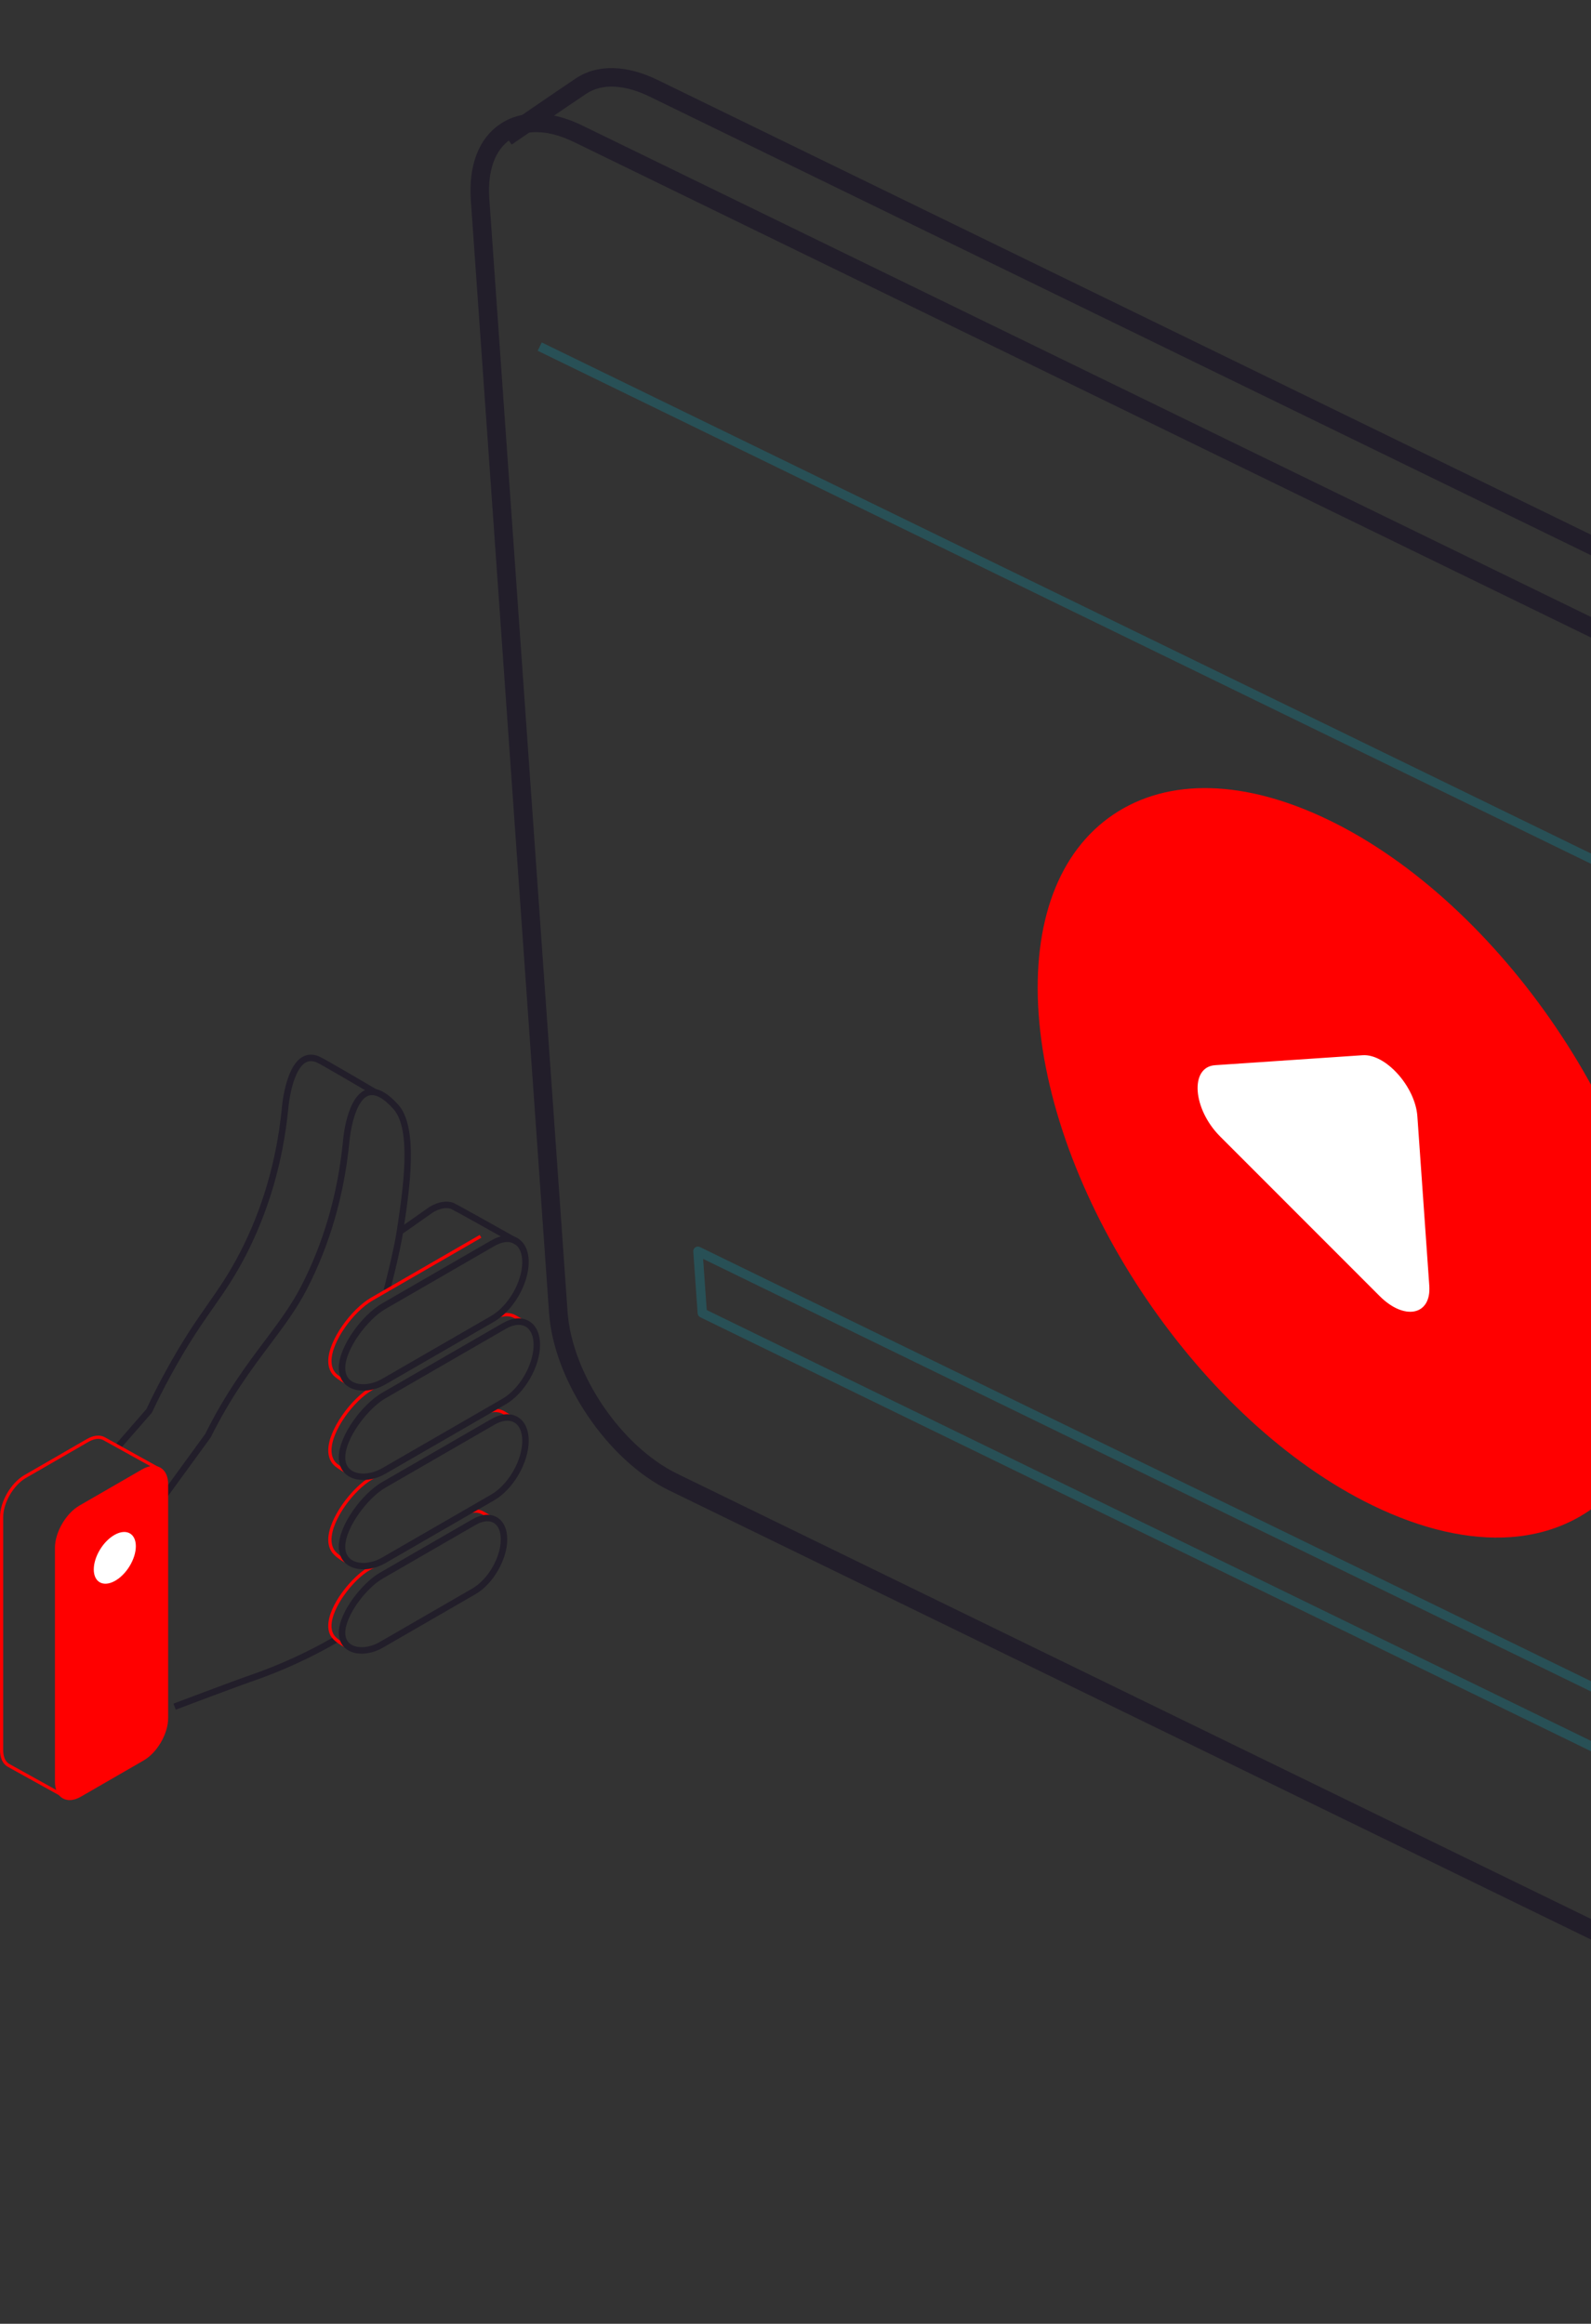 <svg width="89" height="130" viewBox="0 0 89 130" fill="none" xmlns="http://www.w3.org/2000/svg">
<rect x="0" y="0" width="89" height="130" fill="#333333" stroke="none"/>
<path d="M123.13 122.822C123.256 122.737 126.27 120.772 127.267 120.023C128.362 119.198 128.893 117.722 128.763 115.868L124.398 53.789C124.132 50.005 121.13 45.569 117.704 43.899L36.794 4.476C35.034 3.619 33.407 3.586 32.212 4.386C31.219 5.05 28.035 7.235 28.035 7.235L28.62 8.089C28.62 8.089 31.798 5.911 32.792 5.248C33.665 4.661 34.929 4.717 36.344 5.406L117.254 44.83C120.384 46.353 123.126 50.406 123.369 53.861L127.734 115.937C127.839 117.431 127.452 118.587 126.646 119.193C125.676 119.925 122.596 121.932 122.567 121.953L123.13 122.822Z" fill="#221E2A"/>
<path d="M121.458 123.57C122.092 123.525 122.673 123.333 123.174 122.993C124.365 122.19 124.946 120.675 124.81 118.73L120.433 56.477C120.166 52.684 117.154 48.232 113.721 46.56L32.58 7.024C30.81 6.162 29.174 6.132 27.974 6.943C26.783 7.746 26.201 9.261 26.338 11.206L30.715 73.459C30.982 77.252 33.994 81.704 37.427 83.376L118.568 122.912C119.596 123.411 120.579 123.631 121.458 123.57ZM29.769 7.398C30.463 7.349 31.268 7.534 32.127 7.955L113.268 47.49C116.405 49.02 119.157 53.081 119.401 56.549L123.778 118.803C123.887 120.363 123.468 121.546 122.595 122.135C121.716 122.728 120.449 122.673 119.024 121.981L37.883 82.445C34.746 80.915 31.994 76.854 31.75 73.386L27.373 11.13C27.263 9.569 27.683 8.386 28.556 7.797C28.904 7.562 29.315 7.43 29.769 7.398Z" fill="#221E2A"/>
<path d="M30.305 19.157L118.422 62.08L118.195 62.545L30.078 19.622L30.305 19.157Z" fill="#285056"/>
<path d="M115.15 110.672C115.194 110.669 115.24 110.653 115.276 110.629C115.354 110.576 115.395 110.488 115.388 110.394L115.145 106.936C115.138 106.842 115.082 106.761 115.001 106.72L39.154 69.763C39.069 69.721 38.972 69.728 38.894 69.781C38.819 69.833 38.775 69.921 38.782 70.015L39.025 73.473C39.032 73.567 39.088 73.648 39.169 73.689L115.016 110.647C115.062 110.666 115.106 110.675 115.15 110.672ZM114.643 107.122L114.844 109.983L39.534 73.287L39.333 70.426L114.643 107.122Z" fill="#285056"/>
<path d="M64.478 72.684C57.19 62.06 56.263 50.031 62.408 45.814C68.554 41.598 79.444 46.792 86.733 57.415C94.021 68.039 94.948 80.068 88.803 84.285C82.657 88.501 71.767 83.307 64.478 72.684Z" fill="#FF0000"/>
<path d="M84.497 85.991C86.123 85.876 87.6 85.389 88.872 84.53C91.92 82.468 93.401 78.508 93.041 73.383C92.301 62.861 83.917 50.523 74.352 45.885C69.645 43.601 65.354 43.491 62.27 45.575C59.222 47.637 57.741 51.596 58.101 56.721C58.841 67.244 67.225 79.582 76.79 84.22C79.558 85.562 82.18 86.154 84.497 85.991ZM66.688 44.632C68.914 44.476 71.447 45.052 74.127 46.353C83.543 50.92 91.797 63.063 92.525 73.423C92.872 78.357 91.47 82.151 88.581 84.104C85.66 86.082 81.553 85.959 77.015 83.758C67.6 79.191 59.346 67.048 58.618 56.688C58.271 51.754 59.672 47.96 62.561 46.007C63.758 45.197 65.15 44.741 66.688 44.632Z" fill="#FF0000"/>
<path d="M79.954 71.93L79.287 62.449C79.17 60.792 77.516 58.944 76.225 59.032L67.975 59.59C66.545 59.687 66.71 62.032 68.255 63.58L77.172 72.502C78.565 73.897 80.07 73.587 79.954 71.93Z" fill="white"/>
<path d="M6.71 81.075L6.438 80.838L8.192 78.826C8.511 78.142 8.859 77.458 9.256 76.734C10.229 74.952 10.974 73.888 11.63 72.949C12.261 72.047 12.806 71.269 13.432 70.055C14.686 67.62 15.47 64.922 15.762 62.034C15.768 61.945 15.941 59.728 16.888 59.146C17.176 58.968 17.5 58.953 17.85 59.1C18.127 59.216 20.764 60.767 21.064 60.944L20.88 61.256C19.712 60.567 17.904 59.514 17.711 59.433C17.471 59.333 17.263 59.34 17.078 59.454C16.422 59.857 16.166 61.475 16.123 62.065C15.826 65.004 15.03 67.745 13.755 70.221C13.118 71.458 12.54 72.283 11.928 73.157C11.277 74.088 10.538 75.145 9.574 76.908C9.177 77.633 8.83 78.318 8.51 79.004C8.503 79.019 8.494 79.033 8.483 79.046L6.71 81.075Z" fill="#221E2A"/>
<path d="M28.847 69.636C27.467 68.86 25.361 67.683 25.214 67.62C24.952 67.535 24.602 67.603 24.237 67.813L22.47 69.054L22.262 68.757L24.042 67.507C24.516 67.233 24.958 67.157 25.335 67.279C25.464 67.32 27.958 68.72 29.025 69.32L28.847 69.636Z" fill="#221E2A"/>
<path d="M3.523 100.551C3.118 100.326 2.519 99.995 1.955 99.682C1.221 99.276 0.528 98.891 0.431 98.837C0.153 98.678 0 98.349 0 97.911V84.874C0 84.012 0.611 82.957 1.36 82.525L4.857 80.506C5.238 80.286 5.6 80.253 5.877 80.411C6.112 80.546 9.026 82.157 9.055 82.173L8.968 82.332C8.938 82.316 6.024 80.704 5.787 80.569C5.568 80.443 5.27 80.477 4.947 80.663L1.45 82.681C0.75 83.086 0.179 84.07 0.179 84.874V97.911C0.179 98.281 0.3 98.553 0.519 98.679C0.615 98.734 1.307 99.117 2.04 99.523C2.605 99.836 3.203 100.168 3.608 100.392L3.523 100.551Z" fill="#FF0000"/>
<path d="M9.831 95.645L9.703 95.306C9.736 95.294 13.03 94.047 13.999 93.712C15.638 93.145 17.22 92.422 18.701 91.562L18.883 91.876C17.381 92.747 15.778 93.48 14.117 94.055C13.154 94.387 9.864 95.633 9.831 95.645Z" fill="#221E2A"/>
<path d="M9.394 83.7L9.102 83.487L11.481 80.217C12.616 77.933 13.778 76.383 14.805 75.015C15.6 73.953 16.288 73.037 16.846 71.956C18.1 69.521 18.883 66.823 19.176 63.935C19.194 63.675 19.398 61.331 20.501 60.953C21.015 60.777 21.613 61.061 22.276 61.798C23.438 63.089 22.903 66.608 22.549 68.936C22.372 70.092 21.837 72.148 21.814 72.234L21.464 72.142C21.469 72.121 22.018 70.019 22.191 68.881C22.534 66.62 23.054 63.203 22.007 62.04C21.45 61.421 20.981 61.171 20.618 61.295C19.874 61.55 19.585 63.31 19.536 63.967C19.239 66.905 18.442 69.647 17.167 72.122C16.596 73.231 15.867 74.203 15.095 75.233C14.076 76.591 12.921 78.131 11.798 80.392C11.794 80.4 11.788 80.409 11.783 80.418L9.394 83.7Z" fill="#221E2A"/>
<path d="M19.705 77.592C19.685 77.585 19.219 77.418 18.752 77.036C18.498 76.828 18.363 76.518 18.363 76.139C18.363 74.975 19.671 73.222 20.741 72.604L26.835 69.086L26.926 69.242L20.832 72.761C19.802 73.355 18.545 75.031 18.545 76.139C18.545 76.467 18.653 76.722 18.867 76.896C19.309 77.258 19.762 77.42 19.766 77.421L19.705 77.592Z" fill="#FF0000"/>
<path d="M19.741 87.604C19.716 87.596 19.127 87.418 18.673 86.961C18.471 86.758 18.363 86.472 18.363 86.136C18.363 84.972 19.671 83.219 20.741 82.601L26.835 79.083C27.37 78.774 27.892 78.736 28.267 78.978C28.569 79.172 28.941 79.368 28.945 79.37L28.861 79.529C28.858 79.527 28.478 79.328 28.169 79.129C27.849 78.922 27.406 78.961 26.926 79.238L20.832 82.757C19.802 83.351 18.545 85.026 18.545 86.135C18.545 86.426 18.631 86.662 18.802 86.833C19.225 87.258 19.788 87.428 19.794 87.43L19.741 87.604Z" fill="#FF0000"/>
<path d="M19.71 82.591C19.692 82.585 19.251 82.414 18.78 82.055C18.508 81.847 18.363 81.53 18.363 81.136C18.363 79.972 19.671 78.218 20.741 77.601L27.469 73.717C27.97 73.428 28.45 73.374 28.821 73.566C28.856 73.585 29.415 73.9 29.478 73.936L29.389 74.093C29.141 73.953 28.763 73.74 28.738 73.727C28.424 73.565 28.005 73.616 27.56 73.875L20.832 77.759C19.802 78.353 18.545 80.028 18.545 81.137C18.545 81.477 18.661 81.738 18.89 81.912C19.34 82.254 19.771 82.422 19.775 82.423L19.71 82.591Z" fill="#FF0000"/>
<path d="M19.683 92.325C19.658 92.317 19.073 92.129 18.648 91.706C18.459 91.519 18.363 91.266 18.363 90.957C18.363 89.804 19.693 88.203 20.589 87.685L25.784 84.685C26.259 84.41 26.712 84.367 27.058 84.56C27.368 84.733 27.705 84.936 27.705 84.936L27.612 85.091C27.612 85.091 27.277 84.891 26.97 84.718C26.682 84.556 26.292 84.6 25.874 84.842L20.679 87.841C19.738 88.384 18.544 89.96 18.544 90.957C18.544 91.216 18.622 91.424 18.775 91.578C19.169 91.968 19.732 92.151 19.738 92.152L19.683 92.325Z" fill="#FF0000"/>
<path d="M20.321 77.796C20.028 77.796 19.754 77.734 19.532 77.605C19.159 77.389 18.953 77.007 18.953 76.53C18.953 75.303 20.278 73.55 21.376 72.916L27.47 69.398C28.02 69.08 28.547 69.034 28.952 69.269C29.354 69.502 29.576 69.976 29.576 70.605C29.576 71.826 28.712 73.319 27.65 73.932L21.557 77.45C21.162 77.679 20.723 77.796 20.321 77.796ZM28.383 69.483C28.163 69.483 27.913 69.56 27.65 69.712L21.557 73.23C20.569 73.8 19.314 75.469 19.314 76.531C19.314 76.885 19.448 77.141 19.712 77.293C20.128 77.534 20.797 77.471 21.375 77.138L27.469 73.62C28.432 73.064 29.214 71.712 29.214 70.606C29.214 70.111 29.057 69.748 28.77 69.583C28.657 69.516 28.526 69.483 28.383 69.483Z" fill="#221E2A"/>
<path d="M20.321 87.792C20.028 87.792 19.754 87.73 19.532 87.601C19.159 87.385 18.953 87.003 18.953 86.526C18.953 85.299 20.278 83.546 21.376 82.912L27.47 79.394C28.02 79.076 28.547 79.031 28.952 79.265C29.354 79.498 29.576 79.973 29.576 80.601C29.576 81.822 28.712 83.315 27.65 83.928L21.557 87.446C21.162 87.675 20.723 87.792 20.321 87.792ZM28.383 79.479C28.163 79.479 27.913 79.556 27.65 79.708L21.557 83.226C20.569 83.797 19.314 85.466 19.314 86.527C19.314 86.881 19.448 87.137 19.712 87.289C20.13 87.53 20.797 87.467 21.375 87.133L27.469 83.615C28.432 83.059 29.214 81.707 29.214 80.601C29.214 80.106 29.057 79.743 28.77 79.578C28.657 79.512 28.526 79.479 28.383 79.479Z" fill="#221E2A"/>
<path d="M20.321 82.794C20.028 82.794 19.754 82.732 19.532 82.603C19.159 82.387 18.953 82.005 18.953 81.528C18.953 80.302 20.278 78.548 21.376 77.915L28.103 74.031C28.654 73.713 29.18 73.667 29.585 73.901C29.988 74.135 30.21 74.609 30.21 75.238C30.21 76.459 29.346 77.952 28.284 78.565L21.557 82.449C21.162 82.677 20.723 82.794 20.321 82.794ZM29.016 74.116C28.796 74.116 28.547 74.192 28.284 74.345L21.557 78.229C20.569 78.799 19.314 80.468 19.314 81.529C19.314 81.883 19.448 82.139 19.712 82.291C20.128 82.532 20.797 82.469 21.375 82.137L28.102 78.253C29.065 77.697 29.848 76.345 29.848 75.239C29.848 74.744 29.69 74.381 29.404 74.216C29.291 74.149 29.16 74.116 29.016 74.116Z" fill="#221E2A"/>
<path d="M20.234 92.51C19.954 92.51 19.695 92.451 19.485 92.329C19.142 92.13 18.953 91.782 18.953 91.349C18.953 90.166 20.309 88.527 21.224 87.998L26.419 84.998C26.929 84.704 27.417 84.662 27.794 84.879C28.168 85.096 28.375 85.536 28.375 86.118C28.375 87.243 27.579 88.617 26.601 89.182L21.406 92.182C21.03 92.399 20.614 92.51 20.234 92.51ZM27.264 85.104C27.065 85.104 26.839 85.174 26.601 85.311L21.406 88.311C20.484 88.843 19.315 90.379 19.315 91.348C19.315 91.656 19.434 91.88 19.666 92.014C20.05 92.237 20.691 92.175 21.224 91.868L26.419 88.868C27.298 88.36 28.013 87.127 28.013 86.117C28.013 85.669 27.87 85.34 27.612 85.191C27.51 85.134 27.393 85.104 27.264 85.104Z" fill="#221E2A"/>
<path d="M7.995 98.404L4.485 100.43C3.755 100.852 3.164 100.514 3.164 99.675V86.588C3.164 85.75 3.755 84.729 4.485 84.308L7.995 82.281C8.725 81.859 9.316 82.198 9.316 83.036V96.123C9.316 96.961 8.725 97.982 7.995 98.404Z" fill="#FF0000"/>
<path d="M3.894 100.702C3.753 100.702 3.621 100.669 3.504 100.602C3.227 100.442 3.074 100.112 3.074 99.675V86.588C3.074 85.722 3.687 84.664 4.44 84.228L7.95 82.201C8.333 81.98 8.697 81.948 8.976 82.108C9.253 82.268 9.406 82.598 9.406 83.035V96.122C9.406 96.988 8.794 98.046 8.041 98.482L4.531 100.509C4.308 100.638 4.091 100.702 3.894 100.702ZM8.588 82.189C8.423 82.189 8.237 82.246 8.042 82.359L4.532 84.386C3.828 84.792 3.257 85.78 3.257 86.588V99.675C3.257 100.046 3.377 100.319 3.596 100.445C3.816 100.572 4.117 100.539 4.442 100.352L7.952 98.325C8.656 97.919 9.227 96.931 9.227 96.123V83.037C9.227 82.665 9.107 82.392 8.888 82.266C8.799 82.215 8.697 82.189 8.588 82.189Z" fill="#FF0000"/>
<path d="M7.599 86.501C7.599 87.216 7.073 88.085 6.423 88.444C5.774 88.802 5.246 88.513 5.246 87.8C5.246 87.086 5.772 86.216 6.423 85.857C7.072 85.498 7.599 85.787 7.599 86.501Z" fill="white"/>
</svg>
